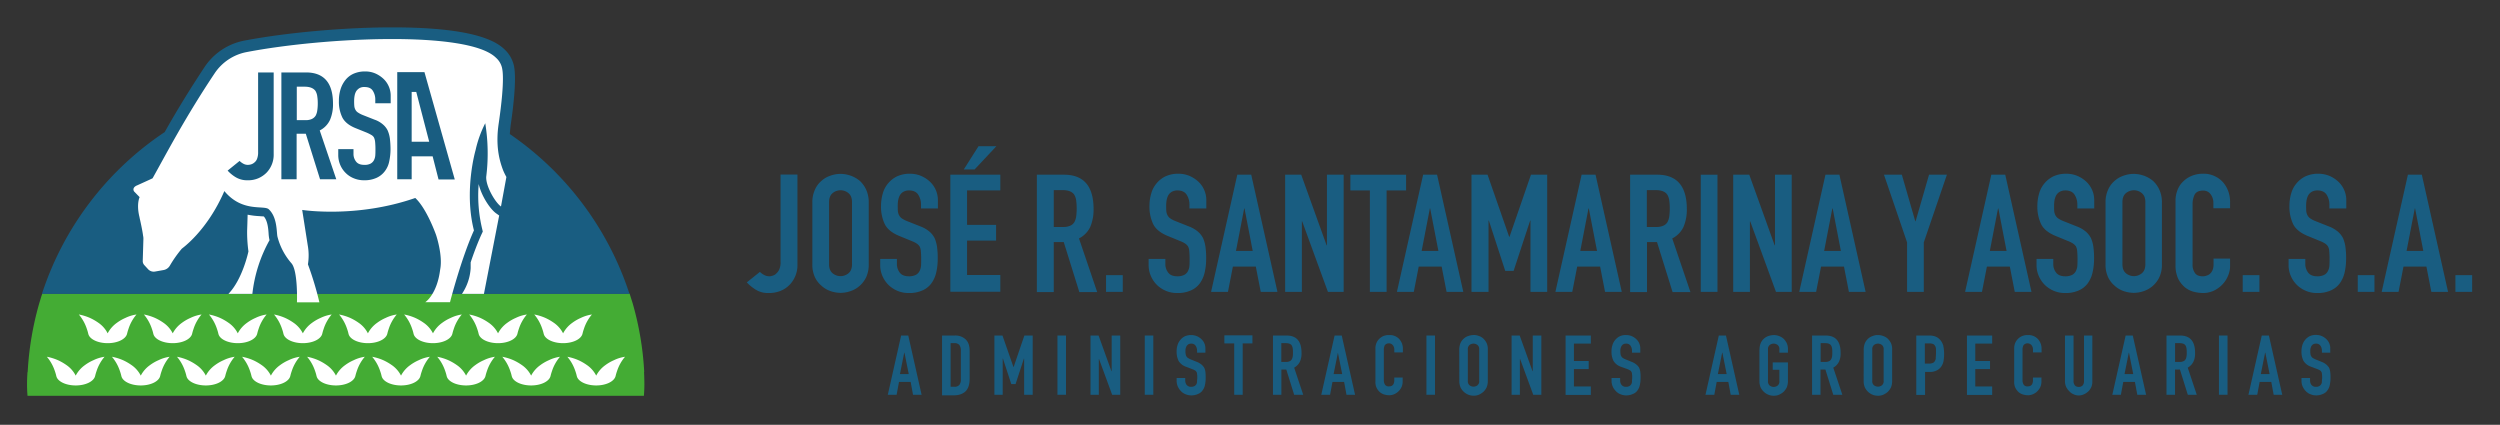 <svg id="Layer_1" data-name="Layer 1" xmlns="http://www.w3.org/2000/svg" viewBox="0 0 1525.5 259.2"><rect x="0" y="0" width="1525.5" height="259.2" fill="#333333" stroke="none"/><defs><style>.cls-1{fill:#44ac34;}.cls-2{fill:#195d81;}.cls-3{fill:#fff;}.cls-4{fill:none;}</style></defs><title>logo_h_JRSA</title><path class="cls-1" d="M393.2,234.4c0,2.4-.1,4.8-.3,7.1H16.8c-.2-2.3-.3-4.7-.3-7.1s.1-5,.3-7.5h.1a188.23,188.23,0,0,1,7.1-42c.6-1.9,1.1-3.8,1.8-5.7H384.2l1.8,5.7a187.26,187.26,0,0,1,7.1,42H393C393.1,229.4,393.2,231.9,393.2,234.4Z"/><path class="cls-2" d="M384.1,179.3a189.41,189.41,0,0,0-73-97.5c.1-1.7.3-3.4.5-5.3,2.5-17.2,3.2-29,2.2-35.3l-.1-.6a19.35,19.35,0,0,0-6.1-10.7c-9.2-8.8-32.2-13.2-68.3-13.2-29.3,0-64.7,3.2-90.3,8.1a37.62,37.62,0,0,0-24.1,16C115.1,55.6,107,69,100.5,80.6a188.86,188.86,0,0,0-74.9,98.7Z"/><path class="cls-2" d="M486.6,106.6v54.7a17.24,17.24,0,0,1-4.6,12.3,16.42,16.42,0,0,1-5.5,3.8,18.78,18.78,0,0,1-7.4,1.4,14.14,14.14,0,0,1-8.2-2.2,26.41,26.41,0,0,1-5.2-4.3l8-6.4a10.27,10.27,0,0,0,2.6,1.9,6.81,6.81,0,0,0,3.1.8,5.92,5.92,0,0,0,2.1-.4,5.12,5.12,0,0,0,2.3-1.4,7.47,7.47,0,0,0,1.8-2.6,11,11,0,0,0,.7-4.4V106.5h10.3Z"/><path class="cls-2" d="M495.7,123.5a18.08,18.08,0,0,1,1.5-7.6,15.06,15.06,0,0,1,4-5.5,15.92,15.92,0,0,1,5.5-3.2,18.83,18.83,0,0,1,6.2-1.1,19.3,19.3,0,0,1,6.2,1.1,18.47,18.47,0,0,1,5.6,3.2,17.1,17.1,0,0,1,3.9,5.5,18.41,18.41,0,0,1,1.5,7.6v37.8a17.92,17.92,0,0,1-1.5,7.7,16.23,16.23,0,0,1-3.9,5.3,16,16,0,0,1-5.6,3.3,18.83,18.83,0,0,1-6.2,1.1,19.3,19.3,0,0,1-6.2-1.1,15.54,15.54,0,0,1-5.5-3.3,15.17,15.17,0,0,1-4-5.3,17.92,17.92,0,0,1-1.5-7.7Zm10.2,37.7c0,2.5.7,4.3,2.1,5.5a7.57,7.57,0,0,0,9.8,0c1.4-1.2,2.1-3,2.1-5.5V123.4c0-2.5-.7-4.3-2.1-5.5a7.57,7.57,0,0,0-9.8,0c-1.4,1.2-2.1,3-2.1,5.5v37.8Z"/><path class="cls-2" d="M572.2,127.2H562v-2.3a11.17,11.17,0,0,0-1.7-6.1c-1.1-1.7-3-2.6-5.6-2.6a6.83,6.83,0,0,0-3.4.8,5.78,5.78,0,0,0-2.1,2,9.77,9.77,0,0,0-1.1,3,19.83,19.83,0,0,0-.3,3.5c0,1.4,0,2.6.1,3.5a6.68,6.68,0,0,0,.8,2.5,5.41,5.41,0,0,0,1.8,1.9,15.75,15.75,0,0,0,3.2,1.6l7.8,3.1a18.92,18.92,0,0,1,5.5,3.1,13,13,0,0,1,3.3,4.1,21,21,0,0,1,1.5,5.5,49,49,0,0,1,.4,7,37.31,37.31,0,0,1-.9,8.4,18.14,18.14,0,0,1-2.9,6.6,13.31,13.31,0,0,1-5.5,4.4,19.21,19.21,0,0,1-8.3,1.6,17.31,17.31,0,0,1-6.9-1.3,17.49,17.49,0,0,1-5.5-3.6,17.28,17.28,0,0,1-3.7-5.4,16.39,16.39,0,0,1-1.4-6.7V158h10.2v3.2a8.45,8.45,0,0,0,1.7,5.1c1.1,1.5,3,2.3,5.6,2.3a9.32,9.32,0,0,0,4.1-.8,5.41,5.41,0,0,0,2.3-2.2,8.5,8.5,0,0,0,1-3.4c.1-1.3.1-2.8.1-4.4,0-1.9-.1-3.4-.2-4.6a7.15,7.15,0,0,0-.8-2.9,6.56,6.56,0,0,0-1.9-1.8,18,18,0,0,0-3.1-1.5l-7.3-3c-4.4-1.8-7.4-4.2-8.9-7.2a24.8,24.8,0,0,1-2.3-11.2,26.84,26.84,0,0,1,1.1-7.6,16.07,16.07,0,0,1,3.3-6.2,16.34,16.34,0,0,1,5.4-4.2,18.69,18.69,0,0,1,7.8-1.6,17.85,17.85,0,0,1,7,1.4,19,19,0,0,1,5.5,3.7,15.43,15.43,0,0,1,4.6,11.1v5Z"/><path class="cls-2" d="M579.9,178.1V106.6h30.5v9.6H590.1v21h17.7v9.6H590.1v21h20.3V178H579.9Zm8.2-74.7,9-14.2H608l-13.3,14.2Z"/><path class="cls-2" d="M632.7,178.1V106.6h16.5c12.1,0,18.1,7,18.1,21a27,27,0,0,1-2,10.8,15.23,15.23,0,0,1-6.9,7.1l11.1,32.7H658.6l-9.5-30.5H643v30.5H632.7ZM643,116.2v22.3h5.8a10.3,10.3,0,0,0,4.3-.8,5.37,5.37,0,0,0,2.5-2.2,10.31,10.31,0,0,0,1.1-3.5,38.55,38.55,0,0,0,0-9.6,9.56,9.56,0,0,0-1.2-3.6c-1.3-1.9-3.7-2.8-7.2-2.8H643Z"/><path class="cls-2" d="M674.9,178.1V167.9h10.2v10.2Z"/><path class="cls-2" d="M736,127.2H725.8v-2.3a11.17,11.17,0,0,0-1.7-6.1c-1.1-1.7-3-2.6-5.6-2.6a6.83,6.83,0,0,0-3.4.8,5.78,5.78,0,0,0-2.1,2,9.77,9.77,0,0,0-1.1,3,19.83,19.83,0,0,0-.3,3.5c0,1.4,0,2.6.1,3.5a6.68,6.68,0,0,0,.8,2.5,5.41,5.41,0,0,0,1.8,1.9,15.75,15.75,0,0,0,3.2,1.6l7.8,3.1a18.92,18.92,0,0,1,5.5,3.1,13,13,0,0,1,3.3,4.1,21,21,0,0,1,1.5,5.5,49,49,0,0,1,.4,7,37.31,37.31,0,0,1-.9,8.4,18.14,18.14,0,0,1-2.9,6.6,13.31,13.31,0,0,1-5.5,4.4,19.21,19.21,0,0,1-8.3,1.6,17.31,17.31,0,0,1-6.9-1.3,17.49,17.49,0,0,1-5.5-3.6,17.28,17.28,0,0,1-3.7-5.4,16.39,16.39,0,0,1-1.4-6.7V158h10.2v3.2a8.45,8.45,0,0,0,1.7,5.1c1.1,1.5,3,2.3,5.6,2.3a9.32,9.32,0,0,0,4.1-.8,5.41,5.41,0,0,0,2.3-2.2,8.5,8.5,0,0,0,1-3.4c.1-1.3.1-2.8.1-4.4,0-1.9-.1-3.4-.2-4.6a7.15,7.15,0,0,0-.8-2.9,6.56,6.56,0,0,0-1.9-1.8,18,18,0,0,0-3.1-1.5l-7.3-3c-4.4-1.8-7.4-4.2-8.9-7.2a24.8,24.8,0,0,1-2.3-11.2,26.84,26.84,0,0,1,1.1-7.6,16.07,16.07,0,0,1,3.3-6.2,16.34,16.34,0,0,1,5.4-4.2A18.69,18.69,0,0,1,719,106a17.85,17.85,0,0,1,7,1.4,19,19,0,0,1,5.5,3.7,15.43,15.43,0,0,1,4.6,11.1v5Z"/><path class="cls-2" d="M739,178.1l16-71.5h8.5l16,71.5H769.3l-3-15.4h-14l-3,15.4Zm25.4-25-5-25.9h-.2l-5,25.9Z"/><path class="cls-2" d="M784.2,178.1V106.6H794l15.5,43.1h.2V106.6h10.2v71.5h-9.6l-15.7-43h-.2v43Z"/><path class="cls-2" d="M835.9,178.1V116.2H824v-9.6h34v9.6H846.1v61.9Z"/><path class="cls-2" d="M852.4,178.1l16-71.5h8.5l16,71.5H882.7l-3-15.4h-14l-3,15.4Zm25.3-25-5-25.9h-.2l-5,25.9Z"/><path class="cls-2" d="M897.9,178.1V106.6h9.8l13.2,37.9h.2l13.1-37.9h9.9v71.5H933.9V134.6h-.2l-10.1,30.7h-5.1l-10-30.7h-.2v43.5Z"/><path class="cls-2" d="M949.1,178.1l16-71.5h8.5l16,71.5H979.4l-3-15.4h-14l-3,15.4Zm25.4-25-5-25.9h-.2l-5,25.9Z"/><path class="cls-2" d="M994.7,178.1V106.6h16.5c12.1,0,18.1,7,18.1,21a27,27,0,0,1-2,10.8,15.23,15.23,0,0,1-6.9,7.1l11.1,32.7h-10.9l-9.5-30.5H1005v30.5H994.7Zm10.2-61.9v22.3h5.8a10.3,10.3,0,0,0,4.3-.8,5.37,5.37,0,0,0,2.5-2.2,10.31,10.31,0,0,0,1.1-3.5,38.55,38.55,0,0,0,0-9.6,9.56,9.56,0,0,0-1.2-3.6c-1.3-1.9-3.7-2.8-7.2-2.8h-5.3Z"/><path class="cls-2" d="M1037.8,178.1V106.6H1048v71.5Z"/><path class="cls-2" d="M1057.6,178.1V106.6h9.8l15.5,43.1h.2V106.6h10.2v71.5h-9.6l-15.7-43h-.2v43Z"/><path class="cls-2" d="M1097.9,178.1l16-71.5h8.5l16,71.5h-10.2l-3-15.4h-14l-3,15.4Zm25.4-25-5-25.9h-.2l-5,25.9Z"/><path class="cls-2" d="M1163.7,178.1V147.9l-14.1-41.3h10.9l8.2,28.4h.2l8.2-28.4H1188l-14.1,41.3v30.2Z"/><path class="cls-2" d="M1199.1,178.1l16-71.5h8.5l16,71.5h-10.2l-3-15.4h-14l-3,15.4Zm25.3-25-5-25.9h-.2l-5,25.9Z"/><path class="cls-2" d="M1277.8,127.2h-10.2v-2.3a11.17,11.17,0,0,0-1.7-6.1c-1.1-1.7-3-2.6-5.6-2.6a6.83,6.83,0,0,0-3.4.8,5.78,5.78,0,0,0-2.1,2,9.77,9.77,0,0,0-1.1,3,19.83,19.83,0,0,0-.3,3.5c0,1.4,0,2.6.1,3.5a6.68,6.68,0,0,0,.8,2.5,5.41,5.41,0,0,0,1.8,1.9,15.75,15.75,0,0,0,3.2,1.6l7.8,3.1a18.92,18.92,0,0,1,5.5,3.1,13,13,0,0,1,3.3,4.1,21,21,0,0,1,1.5,5.5,49,49,0,0,1,.4,7,37.31,37.31,0,0,1-.9,8.4,18.14,18.14,0,0,1-2.9,6.6,13.31,13.31,0,0,1-5.5,4.4,19.21,19.21,0,0,1-8.3,1.6,17.31,17.31,0,0,1-6.9-1.3,17.49,17.49,0,0,1-5.5-3.6,17.28,17.28,0,0,1-3.7-5.4,16.39,16.39,0,0,1-1.4-6.7V158h10.2v3.2a8.45,8.45,0,0,0,1.7,5.1c1.1,1.5,3,2.3,5.6,2.3a9.32,9.32,0,0,0,4.1-.8,5.41,5.41,0,0,0,2.3-2.2,8.5,8.5,0,0,0,1-3.4c.1-1.3.1-2.8.1-4.4,0-1.9-.1-3.4-.2-4.6a7.15,7.15,0,0,0-.8-2.9,6.56,6.56,0,0,0-1.9-1.8,18,18,0,0,0-3.1-1.5l-7.3-3c-4.4-1.8-7.4-4.2-8.9-7.2a24.8,24.8,0,0,1-2.3-11.2,26.84,26.84,0,0,1,1.1-7.6,16.07,16.07,0,0,1,3.3-6.2,16.34,16.34,0,0,1,5.4-4.2,18.69,18.69,0,0,1,7.8-1.6,17.85,17.85,0,0,1,7,1.4,19,19,0,0,1,5.5,3.7,15.43,15.43,0,0,1,4.6,11.1v5Z"/><path class="cls-2" d="M1284.8,123.5a18.08,18.08,0,0,1,1.5-7.6,15.06,15.06,0,0,1,4-5.5,15.92,15.92,0,0,1,5.5-3.2,18.83,18.83,0,0,1,6.2-1.1,19.3,19.3,0,0,1,6.2,1.1,18.47,18.47,0,0,1,5.6,3.2,17.1,17.1,0,0,1,3.9,5.5,18.41,18.41,0,0,1,1.5,7.6v37.8a17.92,17.92,0,0,1-1.5,7.7,16.23,16.23,0,0,1-3.9,5.3,16,16,0,0,1-5.6,3.3,18.83,18.83,0,0,1-6.2,1.1,19.3,19.3,0,0,1-6.2-1.1,15.54,15.54,0,0,1-5.5-3.3,15.17,15.17,0,0,1-4-5.3,17.92,17.92,0,0,1-1.5-7.7Zm10.3,37.7c0,2.5.7,4.3,2.1,5.5a7.57,7.57,0,0,0,9.8,0c1.4-1.2,2.1-3,2.1-5.5V123.4c0-2.5-.7-4.3-2.1-5.5a7.57,7.57,0,0,0-9.8,0c-1.4,1.2-2.1,3-2.1,5.5Z"/><path class="cls-2" d="M1360.8,157.7v4.4a15.14,15.14,0,0,1-1.3,6.3,16.86,16.86,0,0,1-3.5,5.3,17.58,17.58,0,0,1-5.2,3.7,15.34,15.34,0,0,1-6.4,1.4,24.59,24.59,0,0,1-5.9-.8,14,14,0,0,1-5.4-2.8,16.37,16.37,0,0,1-4-5.2,18.81,18.81,0,0,1-1.6-8.1V122.5a17.47,17.47,0,0,1,1.2-6.5,14.24,14.24,0,0,1,3.4-5.2,16.32,16.32,0,0,1,5.3-3.5,18.3,18.3,0,0,1,6.8-1.3,16,16,0,0,1,11.8,4.7,17.25,17.25,0,0,1,3.5,5.5,19.25,19.25,0,0,1,1.3,6.9v4h-10.2v-3.4a8.53,8.53,0,0,0-1.7-5.2,5.42,5.42,0,0,0-4.6-2.2q-3.75,0-5.1,2.4a13.31,13.31,0,0,0-1.3,6v36.6a8.61,8.61,0,0,0,1.4,5.2c.9,1.4,2.5,2.1,4.9,2.1a6,6,0,0,0,2.2-.4,5.32,5.32,0,0,0,2.2-1.2,6.1,6.1,0,0,0,1.5-2.2,8.8,8.8,0,0,0,.6-3.5v-3.5h10.1Z"/><path class="cls-2" d="M1368.5,178.1V167.9h10.2v10.2Z"/><path class="cls-2" d="M1431.6,127.2h-10.2v-2.3a11.17,11.17,0,0,0-1.7-6.1c-1.1-1.7-3-2.6-5.6-2.6a6.83,6.83,0,0,0-3.4.8,5.78,5.78,0,0,0-2.1,2,9.77,9.77,0,0,0-1.1,3,19.83,19.83,0,0,0-.3,3.5c0,1.4,0,2.6.1,3.5a6.68,6.68,0,0,0,.8,2.5,5.41,5.41,0,0,0,1.8,1.9,15.75,15.75,0,0,0,3.2,1.6l7.8,3.1a18.92,18.92,0,0,1,5.5,3.1,13,13,0,0,1,3.3,4.1,21,21,0,0,1,1.5,5.5,49,49,0,0,1,.4,7,37.31,37.31,0,0,1-.9,8.4,18.14,18.14,0,0,1-2.9,6.6,13.31,13.31,0,0,1-5.5,4.4,19.21,19.21,0,0,1-8.3,1.6,17.31,17.31,0,0,1-6.9-1.3,17.49,17.49,0,0,1-5.5-3.6,17.28,17.28,0,0,1-3.7-5.4,16.39,16.39,0,0,1-1.4-6.7V158h10.2v3.2a8.45,8.45,0,0,0,1.7,5.1c1.1,1.5,3,2.3,5.6,2.3a9.32,9.32,0,0,0,4.1-.8,5.41,5.41,0,0,0,2.3-2.2,8.5,8.5,0,0,0,1-3.4c.1-1.3.1-2.8.1-4.4,0-1.9-.1-3.4-.2-4.6a7.15,7.15,0,0,0-.8-2.9,6.56,6.56,0,0,0-1.9-1.8,18,18,0,0,0-3.1-1.5l-7.3-3c-4.4-1.8-7.4-4.2-8.9-7.2a24.8,24.8,0,0,1-2.3-11.2,26.84,26.84,0,0,1,1.1-7.6,16.07,16.07,0,0,1,3.3-6.2,16.34,16.34,0,0,1,5.4-4.2,18.69,18.69,0,0,1,7.8-1.6,17.85,17.85,0,0,1,7,1.4,19,19,0,0,1,5.5,3.7,15.43,15.43,0,0,1,4.6,11.1v5Z"/><path class="cls-2" d="M1438.7,178.1V167.9h10.2v10.2Z"/><path class="cls-2" d="M1453.3,178.1l16-71.5h8.5l16,71.5h-10.2l-3-15.4h-14l-3,15.4Zm25.4-25-5-25.9h-.2l-5,25.9Z"/><path class="cls-2" d="M1498.3,178.1V167.9h10.2v10.2Z"/><path class="cls-2" d="M541.74,240.89l8.13-36.15h4.36l8.13,36.15h-5.23l-1.45-7.84h-7.11l-1.46,7.84Zm12.78-12.63L551.9,215.2h-.14l-2.61,13.06Z"/><path class="cls-2" d="M574.84,240.89V204.74h7.7a9.11,9.11,0,0,1,6.82,2.47c1.6,1.6,2.32,3.92,2.32,7v17c0,3.34-.87,6-2.47,7.55s-4.06,2.47-7.11,2.47h-7.26Zm5.23-31.36V236h2.32a3.71,3.71,0,0,0,3.05-1.16,5.56,5.56,0,0,0,.87-3.48V213.89a5.7,5.7,0,0,0-.87-3.34,3.84,3.84,0,0,0-3.19-1.16h-2.18Z"/><path class="cls-2" d="M606.78,240.89V204.74h4.93l6.68,19.17h.15l6.53-19.17h5.08v36.15h-5.22V218.82h-.15l-5.08,15.54h-2.61L612,218.82h-.15v22.07Z"/><path class="cls-2" d="M645.25,240.89V204.74h5.23v36.15Z"/><path class="cls-2" d="M665.43,240.89V204.74h4.93l7.84,21.78h.15V204.74h5.22v36.15h-4.93l-8-21.78h-.14v21.78Z"/><path class="cls-2" d="M698.53,240.89V204.74h5.22v36.15Z"/><path class="cls-2" d="M735.69,215.2h-5.23V214a5.34,5.34,0,0,0-.87-3,3,3,0,0,0-2.75-1.31,3.13,3.13,0,0,0-1.75.43,3.39,3.39,0,0,0-1,1,6,6,0,0,0-.58,1.45,6.83,6.83,0,0,0-.15,1.74,5.85,5.85,0,0,0,.15,1.75,2.32,2.32,0,0,0,.43,1.3,2,2,0,0,0,.87,1,7.92,7.92,0,0,0,1.6.87l3.92,1.6a9.83,9.83,0,0,1,2.76,1.59,7.78,7.78,0,0,1,1.74,2,8.59,8.59,0,0,1,.73,2.75,26.77,26.77,0,0,1,.14,3.49,19.77,19.77,0,0,1-.43,4.21,7.91,7.91,0,0,1-1.46,3.34,5.76,5.76,0,0,1-2.75,2.17,9.4,9.4,0,0,1-4.21.88,8.73,8.73,0,0,1-3.49-.73,7.29,7.29,0,0,1-2.76-1.89,9.17,9.17,0,0,1-1.88-2.76,8.47,8.47,0,0,1-.73-3.33v-1.89h5.23v1.6a4.35,4.35,0,0,0,.87,2.61,3.3,3.3,0,0,0,2.75,1.16,3.86,3.86,0,0,0,2-.44A3,3,0,0,0,730,234.5a3.07,3.07,0,0,0,.43-1.74c0-.73.15-1.45.15-2.18a10,10,0,0,0-.15-2.32,2.16,2.16,0,0,0-.43-1.45,1.9,1.9,0,0,0-1-.87,8.35,8.35,0,0,0-1.59-.73l-3.78-1.45a8.36,8.36,0,0,1-4.5-3.63,12.71,12.71,0,0,1-1.16-5.66,12.11,12.11,0,0,1,.58-3.92,8.62,8.62,0,0,1,1.74-3.19,8.3,8.3,0,0,1,2.76-2.18,9.71,9.71,0,0,1,7.4,0,9,9,0,0,1,2.76,1.89,7.65,7.65,0,0,1,2.33,5.66v2.47Z"/><path class="cls-2" d="M753.11,240.89V209.53h-6V204.6h17.13v4.93h-5.95v31.36Z"/><path class="cls-2" d="M776.77,240.89V204.74h8.28c6.1,0,9.14,3.49,9.14,10.6a11.9,11.9,0,0,1-1,5.37,8.4,8.4,0,0,1-3.49,3.63l5.52,16.55h-5.52L784.9,225.5h-3v15.39Zm5.08-31.36v11.33h2.91a4.86,4.86,0,0,0,2.18-.44,2.55,2.55,0,0,0,1.3-1.16,4.86,4.86,0,0,0,.58-1.74,12.14,12.14,0,0,0,.15-2.47,12.91,12.91,0,0,0-.15-2.47,4.86,4.86,0,0,0-.58-1.74c-.58-1-1.88-1.45-3.63-1.45h-2.76Z"/><path class="cls-2" d="M806.24,240.89l8.13-36.15h4.36l8.13,36.15h-5.23l-1.45-7.84h-7.11l-1.46,7.84ZM819,228.26l-2.61-13.06h0l-2.62,13.06Z"/><path class="cls-2" d="M855.89,230.58v2.18a7.71,7.71,0,0,1-.58,3.19,8.27,8.27,0,0,1-1.74,2.62,8.72,8.72,0,0,1-2.61,1.88,7.89,7.89,0,0,1-3.2.73,11.12,11.12,0,0,1-3-.43,7.34,7.34,0,0,1-2.75-1.46,8.76,8.76,0,0,1-2-2.61,8.52,8.52,0,0,1-.72-4.06V212.73a8.43,8.43,0,0,1,.58-3.34,8,8,0,0,1,1.74-2.61,8.37,8.37,0,0,1,2.61-1.75,8.91,8.91,0,0,1,3.49-.58,7.87,7.87,0,0,1,6,2.33,8.89,8.89,0,0,1,1.74,2.75,8.74,8.74,0,0,1,.58,3.49v2h-5.22v-1.74a4,4,0,0,0-.88-2.62,3.19,3.19,0,0,0-4.93,0,6.35,6.35,0,0,0-.58,3.05v18.44a5,5,0,0,0,.72,2.61,2.66,2.66,0,0,0,2.47,1,3.48,3.48,0,0,0,1.16-.15,2.28,2.28,0,0,0,1-.58,2.33,2.33,0,0,0,.73-1.16,5.5,5.5,0,0,0,.29-1.74v-1.74h5.22Z"/><path class="cls-2" d="M870.41,240.89V204.74h5.23v36.15Z"/><path class="cls-2" d="M890.44,213.31a11,11,0,0,1,.73-3.92,8.09,8.09,0,0,1,2-2.76A7.52,7.52,0,0,1,896,205a11.34,11.34,0,0,1,3.19-.58,8.41,8.41,0,0,1,3.2.58,7.22,7.22,0,0,1,2.75,1.6,9.57,9.57,0,0,1,2,2.76,8.61,8.61,0,0,1,.72,3.92v19.16a10,10,0,0,1-.72,3.92,9.57,9.57,0,0,1-2,2.76,11.39,11.39,0,0,1-2.75,1.74,7.78,7.78,0,0,1-3.2.58,8.17,8.17,0,0,1-3.19-.58,9,9,0,0,1-4.79-4.5,9.86,9.86,0,0,1-.73-3.92Zm5.23,19a3.24,3.24,0,0,0,1,2.75,3.94,3.94,0,0,0,4.94,0,3.21,3.21,0,0,0,1-2.75v-19a3.22,3.22,0,0,0-1-2.76,3.94,3.94,0,0,0-4.94,0,3.25,3.25,0,0,0-1,2.76Z"/><path class="cls-2" d="M922.38,240.89V204.74h4.94l7.84,21.78h.14V204.74h5.23v36.15h-4.94l-8-21.78h-.15v21.78Z"/><path class="cls-2" d="M955.33,240.89V204.74h15.39v4.94H960.41v10.6h9v4.93h-9v10.6h10.31V241H955.33Z"/><path class="cls-2" d="M1001.06,215.2h-5.22V214a5.34,5.34,0,0,0-.87-3,3,3,0,0,0-2.76-1.31,3.07,3.07,0,0,0-1.74.43,3.31,3.31,0,0,0-1,1,6,6,0,0,0-.58,1.45,6.83,6.83,0,0,0-.15,1.74,5.85,5.85,0,0,0,.15,1.75,2.32,2.32,0,0,0,.43,1.3,2,2,0,0,0,.87,1,8.21,8.21,0,0,0,1.6.87l3.92,1.6a9.83,9.83,0,0,1,2.76,1.59,7.42,7.42,0,0,1,1.74,2,8.59,8.59,0,0,1,.73,2.75,26.77,26.77,0,0,1,.14,3.49,19.77,19.77,0,0,1-.43,4.21,7.9,7.9,0,0,1-1.45,3.34,5.83,5.83,0,0,1-2.76,2.17,9.37,9.37,0,0,1-4.21.88,8.73,8.73,0,0,1-3.49-.73,7.37,7.37,0,0,1-2.76-1.89,9.17,9.17,0,0,1-1.88-2.76,8.47,8.47,0,0,1-.73-3.33v-1.89h5.23v1.6a4.35,4.35,0,0,0,.87,2.61,3.31,3.31,0,0,0,2.76,1.16,3.85,3.85,0,0,0,2-.44,3,3,0,0,0,1.16-1.16,3.07,3.07,0,0,0,.44-1.74c0-.73.14-1.45.14-2.18a10.7,10.7,0,0,0-.14-2.32,2.17,2.17,0,0,0-.44-1.45,1.9,1.9,0,0,0-1-.87,8.35,8.35,0,0,0-1.59-.73L989,223.76a8.4,8.4,0,0,1-4.5-3.63,12.71,12.71,0,0,1-1.16-5.66,12.38,12.38,0,0,1,.58-3.92,8.62,8.62,0,0,1,1.74-3.19,8.3,8.3,0,0,1,2.76-2.18,8.61,8.61,0,0,1,3.92-.73,8.73,8.73,0,0,1,3.49.73,9.09,9.09,0,0,1,2.75,1.89,7.65,7.65,0,0,1,2.33,5.66v2.47Z"/><path class="cls-2" d="M1040.69,240.89l8.13-36.15h4.36l8.13,36.15h-5.23l-1.45-7.84h-7.11l-1.45,7.84Zm12.92-12.63L1051,215.2h-.14l-2.62,13.06Z"/><path class="cls-2" d="M1073.65,213.31a11.21,11.21,0,0,1,.72-3.92,8.11,8.11,0,0,1,2-2.76,7.57,7.57,0,0,1,2.75-1.6,11.41,11.41,0,0,1,3.2-.58,8.89,8.89,0,0,1,3.19.58,8.63,8.63,0,0,1,2.76,1.6,9.73,9.73,0,0,1,2,2.76,8.61,8.61,0,0,1,.73,3.92v1.89h-5.23v-1.89a3.25,3.25,0,0,0-1-2.76,3.94,3.94,0,0,0-4.94,0,3.22,3.22,0,0,0-1,2.76v19.16a3.22,3.22,0,0,0,1,2.76,3.94,3.94,0,0,0,4.94,0,3.25,3.25,0,0,0,1-2.76v-6.82h-4.06v-4.5h9.29v11.32a9.86,9.86,0,0,1-.73,3.92,9.73,9.73,0,0,1-2,2.76,11.26,11.26,0,0,1-2.76,1.74,7.71,7.71,0,0,1-3.19.58,8.73,8.73,0,0,1-3.2-.58,9.08,9.08,0,0,1-4.79-4.5,10,10,0,0,1-.72-3.92V213.31Z"/><path class="cls-2" d="M1105.73,240.89V204.74H1114c6.09,0,9.14,3.49,9.14,10.6a11.76,11.76,0,0,1-1,5.37,8.32,8.32,0,0,1-3.48,3.63l5.52,16.55h-5.52l-4.79-15.39h-3v15.39Zm5.23-31.36v11.33h2.9a4.86,4.86,0,0,0,2.18-.44,2.55,2.55,0,0,0,1.3-1.16,5.06,5.06,0,0,0,.59-1.74,13,13,0,0,0,.14-2.47,13.82,13.82,0,0,0-.14-2.47,5.06,5.06,0,0,0-.59-1.74c-.58-1-1.88-1.45-3.62-1.45H1111Z"/><path class="cls-2" d="M1137.23,213.31a11,11,0,0,1,.73-3.92,8.09,8.09,0,0,1,2-2.76,7.52,7.52,0,0,1,2.76-1.6,7.9,7.9,0,0,1,3.19-.58,8.91,8.91,0,0,1,3.2.58,7.34,7.34,0,0,1,2.76,1.6,9.73,9.73,0,0,1,2,2.76,8.61,8.61,0,0,1,.72,3.92v19.16a10,10,0,0,1-.72,3.92,9.73,9.73,0,0,1-2,2.76,11.65,11.65,0,0,1-2.76,1.74,7.78,7.78,0,0,1-3.2.58,8.68,8.68,0,0,1-3.19-.58,9,9,0,0,1-4.79-4.5,9.86,9.86,0,0,1-.73-3.92Zm5.23,19a3.24,3.24,0,0,0,1,2.75,3.94,3.94,0,0,0,4.94,0,3.21,3.21,0,0,0,1-2.75v-19a3.22,3.22,0,0,0-1-2.76,3.94,3.94,0,0,0-4.94,0,3.25,3.25,0,0,0-1,2.76Z"/><path class="cls-2" d="M1169.32,240.89V204.74h7.83a10.43,10.43,0,0,1,3.78.58,7.56,7.56,0,0,1,2.9,2,9.55,9.55,0,0,1,1.89,3.33,23.76,23.76,0,0,1,.58,5.23A28.8,28.8,0,0,1,1186,220a8.58,8.58,0,0,1-1.16,3.19,6.72,6.72,0,0,1-2.9,2.76,8.91,8.91,0,0,1-4.65,1h-2.61V241h-5.37Zm5.22-31.36v12.34H1177a5.79,5.79,0,0,0,2.47-.43,2.85,2.85,0,0,0,1.3-1.31,3.62,3.62,0,0,0,.44-1.89c0-.72.14-1.59.14-2.46v-2.47a4.61,4.61,0,0,0-.43-2,3.41,3.41,0,0,0-1.16-1.31,5.09,5.09,0,0,0-2.32-.44Z"/><path class="cls-2" d="M1200.24,240.89V204.74h15.38v4.94h-10.3v10.6h9v4.93h-9v10.6h10.3V241h-15.38Z"/><path class="cls-2" d="M1245.68,230.58v2.18a7.71,7.71,0,0,1-.59,3.19,8.11,8.11,0,0,1-1.74,2.62,8.47,8.47,0,0,1-2.61,1.88,7.84,7.84,0,0,1-3.19.73,11,11,0,0,1-3-.43,7.3,7.3,0,0,1-2.76-1.46,8.9,8.9,0,0,1-2-2.61,8.51,8.51,0,0,1-.73-4.06V212.73a8.61,8.61,0,0,1,.58-3.34,8,8,0,0,1,4.36-4.36,8.83,8.83,0,0,1,3.48-.58,7.85,7.85,0,0,1,5.95,2.33,8.62,8.62,0,0,1,2.33,6.24v2h-5.23v-1.74a4.08,4.08,0,0,0-.87-2.62,3.2,3.2,0,0,0-4.94,0,6.47,6.47,0,0,0-.58,3.05v18.44a4.94,4.94,0,0,0,.73,2.61,2.64,2.64,0,0,0,2.47,1,3.5,3.5,0,0,0,1.16-.15,2.3,2.3,0,0,0,1-.58,2.33,2.33,0,0,0,.73-1.16,5.5,5.5,0,0,0,.29-1.74v-1.74h5.23Z"/><path class="cls-2" d="M1276.74,204.74v28a8.46,8.46,0,0,1-.58,3.34,8.12,8.12,0,0,1-1.74,2.61,9.33,9.33,0,0,1-2.76,1.89,7.36,7.36,0,0,1-6.39,0,6.85,6.85,0,0,1-2.61-1.89,8.5,8.5,0,0,1-1.89-2.61,8.16,8.16,0,0,1-.72-3.34v-28h5.22v27.59a4.35,4.35,0,0,0,.87,2.9,3.08,3.08,0,0,0,2.33.87,3.29,3.29,0,0,0,2.32-.87,4.09,4.09,0,0,0,.87-2.9V204.74Z"/><path class="cls-2" d="M1288.94,240.89l8.13-36.15h4.35l8.13,36.15h-5.37l-1.45-7.84h-7.12l-1.45,7.84Zm12.77-12.63-2.61-13.06H1299l-2.61,13.06Z"/><path class="cls-2" d="M1322,240.89V204.74h8.28c6.1,0,9.15,3.49,9.15,10.6a11.76,11.76,0,0,1-1,5.37,8.43,8.43,0,0,1-3.48,3.63l5.51,16.55H1335l-4.8-15.39h-3v15.39Zm5.23-31.36v11.33h2.9a4.83,4.83,0,0,0,2.18-.44,2.57,2.57,0,0,0,1.31-1.16,5.07,5.07,0,0,0,.58-1.74,13,13,0,0,0,.14-2.47,13.82,13.82,0,0,0-.14-2.47,5.07,5.07,0,0,0-.58-1.74c-.58-1-1.89-1.45-3.63-1.45h-2.76Z"/><path class="cls-2" d="M1354,240.89V204.74h5.23v36.15Z"/><path class="cls-2" d="M1372,240.89l8.13-36.15h4.36l8.13,36.15h-5.23l-1.45-7.84h-7.11l-1.46,7.84Zm12.92-12.63-2.61-13.06h-.14l-2.62,13.06Z"/><path class="cls-2" d="M1422.06,215.2h-5.23V214a5.34,5.34,0,0,0-.87-3,3,3,0,0,0-2.76-1.31,3.12,3.12,0,0,0-1.74.43,3.31,3.31,0,0,0-1,1,6.46,6.46,0,0,0-.58,1.45,7.3,7.3,0,0,0-.14,1.74,6.26,6.26,0,0,0,.14,1.75,2.33,2.33,0,0,0,.44,1.3,1.9,1.9,0,0,0,.87,1,7.92,7.92,0,0,0,1.6.87l3.92,1.6a9.62,9.62,0,0,1,2.75,1.59,7.63,7.63,0,0,1,1.75,2,8.58,8.58,0,0,1,.72,2.75,25,25,0,0,1,.15,3.49,19.76,19.76,0,0,1-.44,4.21,7.78,7.78,0,0,1-1.45,3.34,5.83,5.83,0,0,1-2.76,2.17,9.34,9.34,0,0,1-4.21.88,8.68,8.68,0,0,1-3.48-.73,7.29,7.29,0,0,1-2.76-1.89,9.2,9.2,0,0,1-1.89-2.76,8.64,8.64,0,0,1-.72-3.33v-1.89h5.22v1.6a4.35,4.35,0,0,0,.87,2.61,3.32,3.32,0,0,0,2.76,1.16,3.82,3.82,0,0,0,2-.44,3,3,0,0,0,1.17-1.16,3.07,3.07,0,0,0,.43-1.74c0-.73.15-1.45.15-2.18a10,10,0,0,0-.15-2.32,2.16,2.16,0,0,0-.43-1.45,1.93,1.93,0,0,0-1-.87,8.48,8.48,0,0,0-1.6-.73l-3.77-1.45a8.32,8.32,0,0,1-4.5-3.63,12.57,12.57,0,0,1-1.16-5.66,12.11,12.11,0,0,1,.58-3.92,8.48,8.48,0,0,1,1.74-3.19,8.3,8.3,0,0,1,2.76-2.18,8.61,8.61,0,0,1,3.92-.73,8.71,8.71,0,0,1,3.48.73,9.14,9.14,0,0,1,2.76,1.89,7.64,7.64,0,0,1,2.32,5.66v2.47Z"/><path class="cls-3" d="M83.3,191.9a25.57,25.57,0,0,0-4.9,8.8,27.59,27.59,0,0,0-.8,2.7c0,.1-.1.3-.1.4-.9,3.2-5.8,5.6-11.8,5.6h0c-6,0-11-2.4-11.8-5.6,0-.1-.1-.2-.1-.4a27.59,27.59,0,0,0-.8-2.7,26.29,26.29,0,0,0-4.9-8.8,31.12,31.12,0,0,1,6.8,2.1,32.24,32.24,0,0,1,5.2,3,17.37,17.37,0,0,1,5.6,6.4,18.19,18.19,0,0,1,5.6-6.4,26.2,26.2,0,0,1,5.2-3A23.08,23.08,0,0,1,83.3,191.9Z"/><path class="cls-3" d="M123,191.9a25.57,25.57,0,0,0-4.9,8.8,27.59,27.59,0,0,0-.8,2.7c0,.1-.1.3-.1.4-.9,3.2-5.8,5.6-11.8,5.6h0c-6,0-11-2.4-11.8-5.6,0-.1-.1-.2-.1-.4a27.59,27.59,0,0,0-.8-2.7,26.29,26.29,0,0,0-4.9-8.8,31.12,31.12,0,0,1,6.8,2.1,32.24,32.24,0,0,1,5.2,3,17.37,17.37,0,0,1,5.6,6.4A18.19,18.19,0,0,1,111,197a26.2,26.2,0,0,1,5.2-3A23.08,23.08,0,0,1,123,191.9Z"/><path class="cls-3" d="M162.7,191.9a25.57,25.57,0,0,0-4.9,8.8,27.59,27.59,0,0,0-.8,2.7c0,.1-.1.3-.1.4-.9,3.2-5.8,5.6-11.8,5.6h0c-6,0-11-2.4-11.8-5.6,0-.1-.1-.2-.1-.4a27.59,27.59,0,0,0-.8-2.7,26.29,26.29,0,0,0-4.9-8.8,31.12,31.12,0,0,1,6.8,2.1,32.24,32.24,0,0,1,5.2,3,17.37,17.37,0,0,1,5.6,6.4,18.19,18.19,0,0,1,5.6-6.4,26.2,26.2,0,0,1,5.2-3A23.08,23.08,0,0,1,162.7,191.9Z"/><path class="cls-3" d="M202.4,191.9a25.57,25.57,0,0,0-4.9,8.8,27.59,27.59,0,0,0-.8,2.7c0,.1-.1.3-.1.4-.9,3.2-5.8,5.6-11.8,5.6h0c-6,0-11-2.4-11.8-5.6,0-.1-.1-.2-.1-.4a27.59,27.59,0,0,0-.8-2.7,26.29,26.29,0,0,0-4.9-8.8A31.12,31.12,0,0,1,174,194a32.24,32.24,0,0,1,5.2,3,17.37,17.37,0,0,1,5.6,6.4,18.19,18.19,0,0,1,5.6-6.4,26.2,26.2,0,0,1,5.2-3A23.08,23.08,0,0,1,202.4,191.9Z"/><path class="cls-3" d="M242.1,191.9a25.57,25.57,0,0,0-4.9,8.8,27.59,27.59,0,0,0-.8,2.7c0,.1-.1.3-.1.4-.9,3.2-5.8,5.6-11.8,5.6h0c-6,0-11-2.4-11.8-5.6,0-.1-.1-.2-.1-.4a27.59,27.59,0,0,0-.8-2.7,26.29,26.29,0,0,0-4.9-8.8,31.12,31.12,0,0,1,6.8,2.1,32.24,32.24,0,0,1,5.2,3,17.37,17.37,0,0,1,5.6,6.4,18.19,18.19,0,0,1,5.6-6.4,26.2,26.2,0,0,1,5.2-3A23.08,23.08,0,0,1,242.1,191.9Z"/><path class="cls-3" d="M281.8,191.9a25.57,25.57,0,0,0-4.9,8.8,27.59,27.59,0,0,0-.8,2.7c0,.1-.1.3-.1.4-.9,3.2-5.8,5.6-11.8,5.6h0c-6,0-11-2.4-11.8-5.6,0-.1-.1-.2-.1-.4a27.59,27.59,0,0,0-.8-2.7,26.29,26.29,0,0,0-4.9-8.8,31.12,31.12,0,0,1,6.8,2.1,32.24,32.24,0,0,1,5.2,3,17.37,17.37,0,0,1,5.6,6.4,18.19,18.19,0,0,1,5.6-6.4,26.2,26.2,0,0,1,5.2-3A23.08,23.08,0,0,1,281.8,191.9Z"/><path class="cls-3" d="M321.5,191.9a25.57,25.57,0,0,0-4.9,8.8,27.59,27.59,0,0,0-.8,2.7c0,.1-.1.3-.1.4-.9,3.2-5.8,5.6-11.8,5.6h0c-6,0-11-2.4-11.8-5.6,0-.1-.1-.2-.1-.4a27.59,27.59,0,0,0-.8-2.7,26.29,26.29,0,0,0-4.9-8.8,31.12,31.12,0,0,1,6.8,2.1,32.24,32.24,0,0,1,5.2,3,17.37,17.37,0,0,1,5.6,6.4,18.19,18.19,0,0,1,5.6-6.4,26.2,26.2,0,0,1,5.2-3A23.08,23.08,0,0,1,321.5,191.9Z"/><path class="cls-3" d="M361.2,191.9a25.57,25.57,0,0,0-4.9,8.8,27.59,27.59,0,0,0-.8,2.7c0,.1-.1.3-.1.4-.9,3.2-5.8,5.6-11.8,5.6h0c-6,0-11-2.4-11.8-5.6,0-.1-.1-.2-.1-.4a27.59,27.59,0,0,0-.8-2.7,26.29,26.29,0,0,0-4.9-8.8,31.12,31.12,0,0,1,6.8,2.1,32.24,32.24,0,0,1,5.2,3,17.37,17.37,0,0,1,5.6,6.4,18.19,18.19,0,0,1,5.6-6.4,26.2,26.2,0,0,1,5.2-3A23.08,23.08,0,0,1,361.2,191.9Z"/><path class="cls-3" d="M63.8,217.7a25.57,25.57,0,0,0-4.9,8.8,27.59,27.59,0,0,0-.8,2.7c0,.1-.1.3-.1.4-.9,3.2-5.8,5.6-11.8,5.6h0c-6,0-11-2.4-11.8-5.6,0-.1-.1-.2-.1-.4a27.59,27.59,0,0,0-.8-2.7,26.29,26.29,0,0,0-4.9-8.8,31.12,31.12,0,0,1,6.8,2.1,32.24,32.24,0,0,1,5.2,3,17.37,17.37,0,0,1,5.6,6.4,18.19,18.19,0,0,1,5.6-6.4,26.2,26.2,0,0,1,5.2-3A23.08,23.08,0,0,1,63.8,217.7Z"/><path class="cls-3" d="M103.5,217.7a25.57,25.57,0,0,0-4.9,8.8,27.59,27.59,0,0,0-.8,2.7c0,.1-.1.3-.1.4-.9,3.2-5.8,5.6-11.8,5.6h0c-6,0-11-2.4-11.8-5.6,0-.1-.1-.2-.1-.4a27.59,27.59,0,0,0-.8-2.7,26.29,26.29,0,0,0-4.9-8.8,31.12,31.12,0,0,1,6.8,2.1,32.24,32.24,0,0,1,5.2,3,17.37,17.37,0,0,1,5.6,6.4,18.19,18.19,0,0,1,5.6-6.4,26.2,26.2,0,0,1,5.2-3A23.08,23.08,0,0,1,103.5,217.7Z"/><path class="cls-3" d="M143.2,217.7a25.57,25.57,0,0,0-4.9,8.8,27.59,27.59,0,0,0-.8,2.7c0,.1-.1.3-.1.4-.9,3.2-5.8,5.6-11.8,5.6h0c-6,0-11-2.4-11.8-5.6,0-.1-.1-.2-.1-.4a27.59,27.59,0,0,0-.8-2.7,26.29,26.29,0,0,0-4.9-8.8,31.12,31.12,0,0,1,6.8,2.1,32.24,32.24,0,0,1,5.2,3,17.37,17.37,0,0,1,5.6,6.4,18.19,18.19,0,0,1,5.6-6.4,26.2,26.2,0,0,1,5.2-3A23.08,23.08,0,0,1,143.2,217.7Z"/><path class="cls-3" d="M182.9,217.7a25.57,25.57,0,0,0-4.9,8.8,27.59,27.59,0,0,0-.8,2.7c0,.1-.1.3-.1.4-.9,3.2-5.8,5.6-11.8,5.6h0c-6,0-11-2.4-11.8-5.6,0-.1-.1-.2-.1-.4a27.59,27.59,0,0,0-.8-2.7,26.29,26.29,0,0,0-4.9-8.8,31.12,31.12,0,0,1,6.8,2.1,32.24,32.24,0,0,1,5.2,3,17.37,17.37,0,0,1,5.6,6.4,18.19,18.19,0,0,1,5.6-6.4,26.2,26.2,0,0,1,5.2-3A23.08,23.08,0,0,1,182.9,217.7Z"/><path class="cls-3" d="M222.6,217.7a25.57,25.57,0,0,0-4.9,8.8,27.59,27.59,0,0,0-.8,2.7c0,.1-.1.3-.1.4-.9,3.2-5.8,5.6-11.8,5.6h0c-6,0-11-2.4-11.8-5.6,0-.1-.1-.2-.1-.4a27.59,27.59,0,0,0-.8-2.7,26.29,26.29,0,0,0-4.9-8.8,31.12,31.12,0,0,1,6.8,2.1,32.24,32.24,0,0,1,5.2,3,17.37,17.37,0,0,1,5.6,6.4,18.19,18.19,0,0,1,5.6-6.4,26.2,26.2,0,0,1,5.2-3A23.08,23.08,0,0,1,222.6,217.7Z"/><path class="cls-3" d="M262.3,217.7a25.57,25.57,0,0,0-4.9,8.8,27.59,27.59,0,0,0-.8,2.7c0,.1-.1.3-.1.4-.9,3.2-5.8,5.6-11.8,5.6h0c-6,0-11-2.4-11.8-5.6,0-.1-.1-.2-.1-.4a27.59,27.59,0,0,0-.8-2.7,26.29,26.29,0,0,0-4.9-8.8,31.12,31.12,0,0,1,6.8,2.1,32.24,32.24,0,0,1,5.2,3,17.37,17.37,0,0,1,5.6,6.4,18.19,18.19,0,0,1,5.6-6.4,26.2,26.2,0,0,1,5.2-3A23.08,23.08,0,0,1,262.3,217.7Z"/><path class="cls-3" d="M302,217.7a25.57,25.57,0,0,0-4.9,8.8,27.59,27.59,0,0,0-.8,2.7c0,.1-.1.3-.1.4-.9,3.2-5.8,5.6-11.8,5.6h0c-6,0-11-2.4-11.8-5.6,0-.1-.1-.2-.1-.4a27.59,27.59,0,0,0-.8-2.7,26.29,26.29,0,0,0-4.9-8.8,31.12,31.12,0,0,1,6.8,2.1,32.24,32.24,0,0,1,5.2,3,17.37,17.37,0,0,1,5.6,6.4,18.19,18.19,0,0,1,5.6-6.4,26.2,26.2,0,0,1,5.2-3A23.08,23.08,0,0,1,302,217.7Z"/><path class="cls-3" d="M341.7,217.7a25.57,25.57,0,0,0-4.9,8.8,27.59,27.59,0,0,0-.8,2.7c0,.1-.1.3-.1.4-.9,3.2-5.8,5.6-11.8,5.6h0c-6,0-11-2.4-11.8-5.6,0-.1-.1-.2-.1-.4a27.59,27.59,0,0,0-.8-2.7,26.29,26.29,0,0,0-4.9-8.8,31.12,31.12,0,0,1,6.8,2.1,32.24,32.24,0,0,1,5.2,3,17.37,17.37,0,0,1,5.6,6.4,18.19,18.19,0,0,1,5.6-6.4,26.2,26.2,0,0,1,5.2-3A23.08,23.08,0,0,1,341.7,217.7Z"/><path class="cls-3" d="M381.4,217.7a25.57,25.57,0,0,0-4.9,8.8,27.59,27.59,0,0,0-.8,2.7c0,.1-.1.3-.1.4-.9,3.2-5.8,5.6-11.8,5.6h0c-6,0-11-2.4-11.8-5.6,0-.1-.1-.2-.1-.4a27.59,27.59,0,0,0-.8-2.7,26.29,26.29,0,0,0-4.9-8.8,31.12,31.12,0,0,1,6.8,2.1,32.24,32.24,0,0,1,5.2,3,17.37,17.37,0,0,1,5.6,6.4,18.19,18.19,0,0,1,5.6-6.4,26.2,26.2,0,0,1,5.2-3A23.08,23.08,0,0,1,381.4,217.7Z"/><path class="cls-3" d="M129,77.4a.1.1,0,0,1-.1.1"/><path class="cls-3" d="M132.6,120.1a.1.1,0,0,1-.1.1"/><path class="cls-3" d="M304.6,131.5l-9.3,47.8H281.9a31.53,31.53,0,0,0,5.3-15.7v-3.5c2-6,4.3-12,6.6-17.1l.8-1.7-.4-1.7a87,87,0,0,1-2.1-27.3c1.6,7.1,6.9,15.3,10.8,18Z"/><path class="cls-3" d="M164.5,146.5A86.44,86.44,0,0,0,154,179.3H139.4c8.7-9,12.2-25.9,12.2-25.9a85.31,85.31,0,0,1-.8-12.8c.1-2.4.2-6,.3-9.6a47.41,47.41,0,0,0,7.4.9c.8.1,1.9.1,2.5.2,2.3,2.6,2.7,7.4,2.9,10.4a24.83,24.83,0,0,0,.4,3.3A2.54,2.54,0,0,0,164.5,146.5Z"/><path class="cls-3" d="M309,108l-3.3,18c-3.5-2.4-9.4-12.5-9-18.2a114.89,114.89,0,0,0-.6-32.6,68.63,68.63,0,0,0-5.9,16.4s-7.2,24.7-1,49c-7.8,17.2-14.6,43.8-14.6,43.8H259.5s7.2-4.6,9.1-20c1.7-8.6-2.5-21-2.5-21s-5.6-16-12.7-22.6c-35.9,12.5-69,7.3-69,7.3l3.4,21.7a34.54,34.54,0,0,1,.1,11.5,200.92,200.92,0,0,1,7,23.2H181.2s.7-19.3-3.4-23.9a39.64,39.64,0,0,1-8.5-16.2c-.6-2.6,0-11.8-5.3-16.7-2.9-2.7-16.1,2.1-27.1-11.1-10.6,24.5-25.8,34.9-26,35.2a73.13,73.13,0,0,0-7.2,10.2,5.58,5.58,0,0,1-4,2.8l-5.1.9a4.67,4.67,0,0,1-4.3-1.5L88,161.7a3.58,3.58,0,0,1-.9-2.4l.4-13.3a8.2,8.2,0,0,0-.2-2.2c-.2-1.7-.8-5-1.8-9.5-.2-.7-.3-1.5-.5-2.3-1.8-7.7.2-11.7.2-11.7l-3.4-3.5c-.9-1.5-.1-2.9,1.9-3.7,0,0,8.4-3.8,9.4-4.3,8.5-15.2,20-37.3,37.9-64.1a30.29,30.29,0,0,1,19.4-12.9c47.2-9.1,135.2-13.3,152.2,3.4a11.79,11.79,0,0,1,3.8,6.5c0,.6,2,5.6-2.1,33.7-1.9,12.8.1,21.7,2.7,28.5A39,39,0,0,0,309,108Z"/><path class="cls-2" d="M167,44.2V94a15.73,15.73,0,0,1-4.2,11.2,16.1,16.1,0,0,1-5,3.5,15.72,15.72,0,0,1-6.7,1.3,13.5,13.5,0,0,1-7.5-2,21.59,21.59,0,0,1-4.7-3.9l7.3-5.9a9.8,9.8,0,0,0,2.3,1.7,5.55,5.55,0,0,0,2.8.7,7.39,7.39,0,0,0,1.9-.3,5.66,5.66,0,0,0,2.1-1.2,5,5,0,0,0,1.6-2.3,10.87,10.87,0,0,0,.6-4V44.2Z"/><path class="cls-2" d="M171.7,109.4V44.2h15c11,0,16.5,6.4,16.5,19.1a24.16,24.16,0,0,1-1.8,9.8,13.64,13.64,0,0,1-6.3,6.5l10.1,29.8h-9.9l-8.7-27.8H181v27.8ZM181.1,53V73.3h5.3a8.51,8.51,0,0,0,3.9-.7,5.59,5.59,0,0,0,2.3-2,9.27,9.27,0,0,0,1-3.2,28.07,28.07,0,0,0,.3-4.3,27.16,27.16,0,0,0-.3-4.3,8.58,8.58,0,0,0-1.1-3.3c-1.2-1.7-3.4-2.6-6.6-2.6h-4.8Z"/><path class="cls-2" d="M238.3,63H229V60.9a9.84,9.84,0,0,0-1.5-5.5c-1-1.6-2.7-2.3-5.1-2.3a5.7,5.7,0,0,0-3.1.7,6.56,6.56,0,0,0-1.9,1.8,7.94,7.94,0,0,0-1,2.7,16.55,16.55,0,0,0-.3,3.2,29.19,29.19,0,0,0,.1,3.2,5.64,5.64,0,0,0,.7,2.3,4.36,4.36,0,0,0,1.6,1.7,15.35,15.35,0,0,0,2.9,1.5l7.1,2.8a15.63,15.63,0,0,1,5,2.8,11.66,11.66,0,0,1,3,3.7,18.29,18.29,0,0,1,1.4,5,59.24,59.24,0,0,1,.4,6.4,36.17,36.17,0,0,1-.8,7.6,14.37,14.37,0,0,1-2.7,6,13.07,13.07,0,0,1-5,4,17.46,17.46,0,0,1-7.6,1.5,16.08,16.08,0,0,1-6.3-1.2,14.54,14.54,0,0,1-5-3.3,15.12,15.12,0,0,1-3.3-4.9,15.44,15.44,0,0,1-1.2-6.1V91h9.3v2.9a7.46,7.46,0,0,0,1.5,4.6q1.5,2.1,5.1,2.1a7.62,7.62,0,0,0,3.7-.7,5.06,5.06,0,0,0,2.1-2,7.5,7.5,0,0,0,.9-3.1c.1-1.2.1-2.5.1-4,0-1.7-.1-3.1-.2-4.2a8.8,8.8,0,0,0-.7-2.7,4.36,4.36,0,0,0-1.7-1.6,24,24,0,0,0-2.8-1.4L217,78.2c-4-1.6-6.7-3.8-8.1-6.5a22,22,0,0,1-2.1-10.2,23.24,23.24,0,0,1,1-7,17.2,17.2,0,0,1,3-5.7,13.23,13.23,0,0,1,4.9-3.8,17,17,0,0,1,7.1-1.4,15.27,15.27,0,0,1,6.4,1.3,17.67,17.67,0,0,1,5,3.4,14.15,14.15,0,0,1,4.2,10.1V63Z"/><path class="cls-2" d="M242.4,109.4h8.8v-14H264l3.6,14.1h9.9L259,44H242.4Zm8.8-53.3H254l7.9,30.4H251.2Z"/><rect class="cls-4" width="1525.5" height="259.2"/></svg>